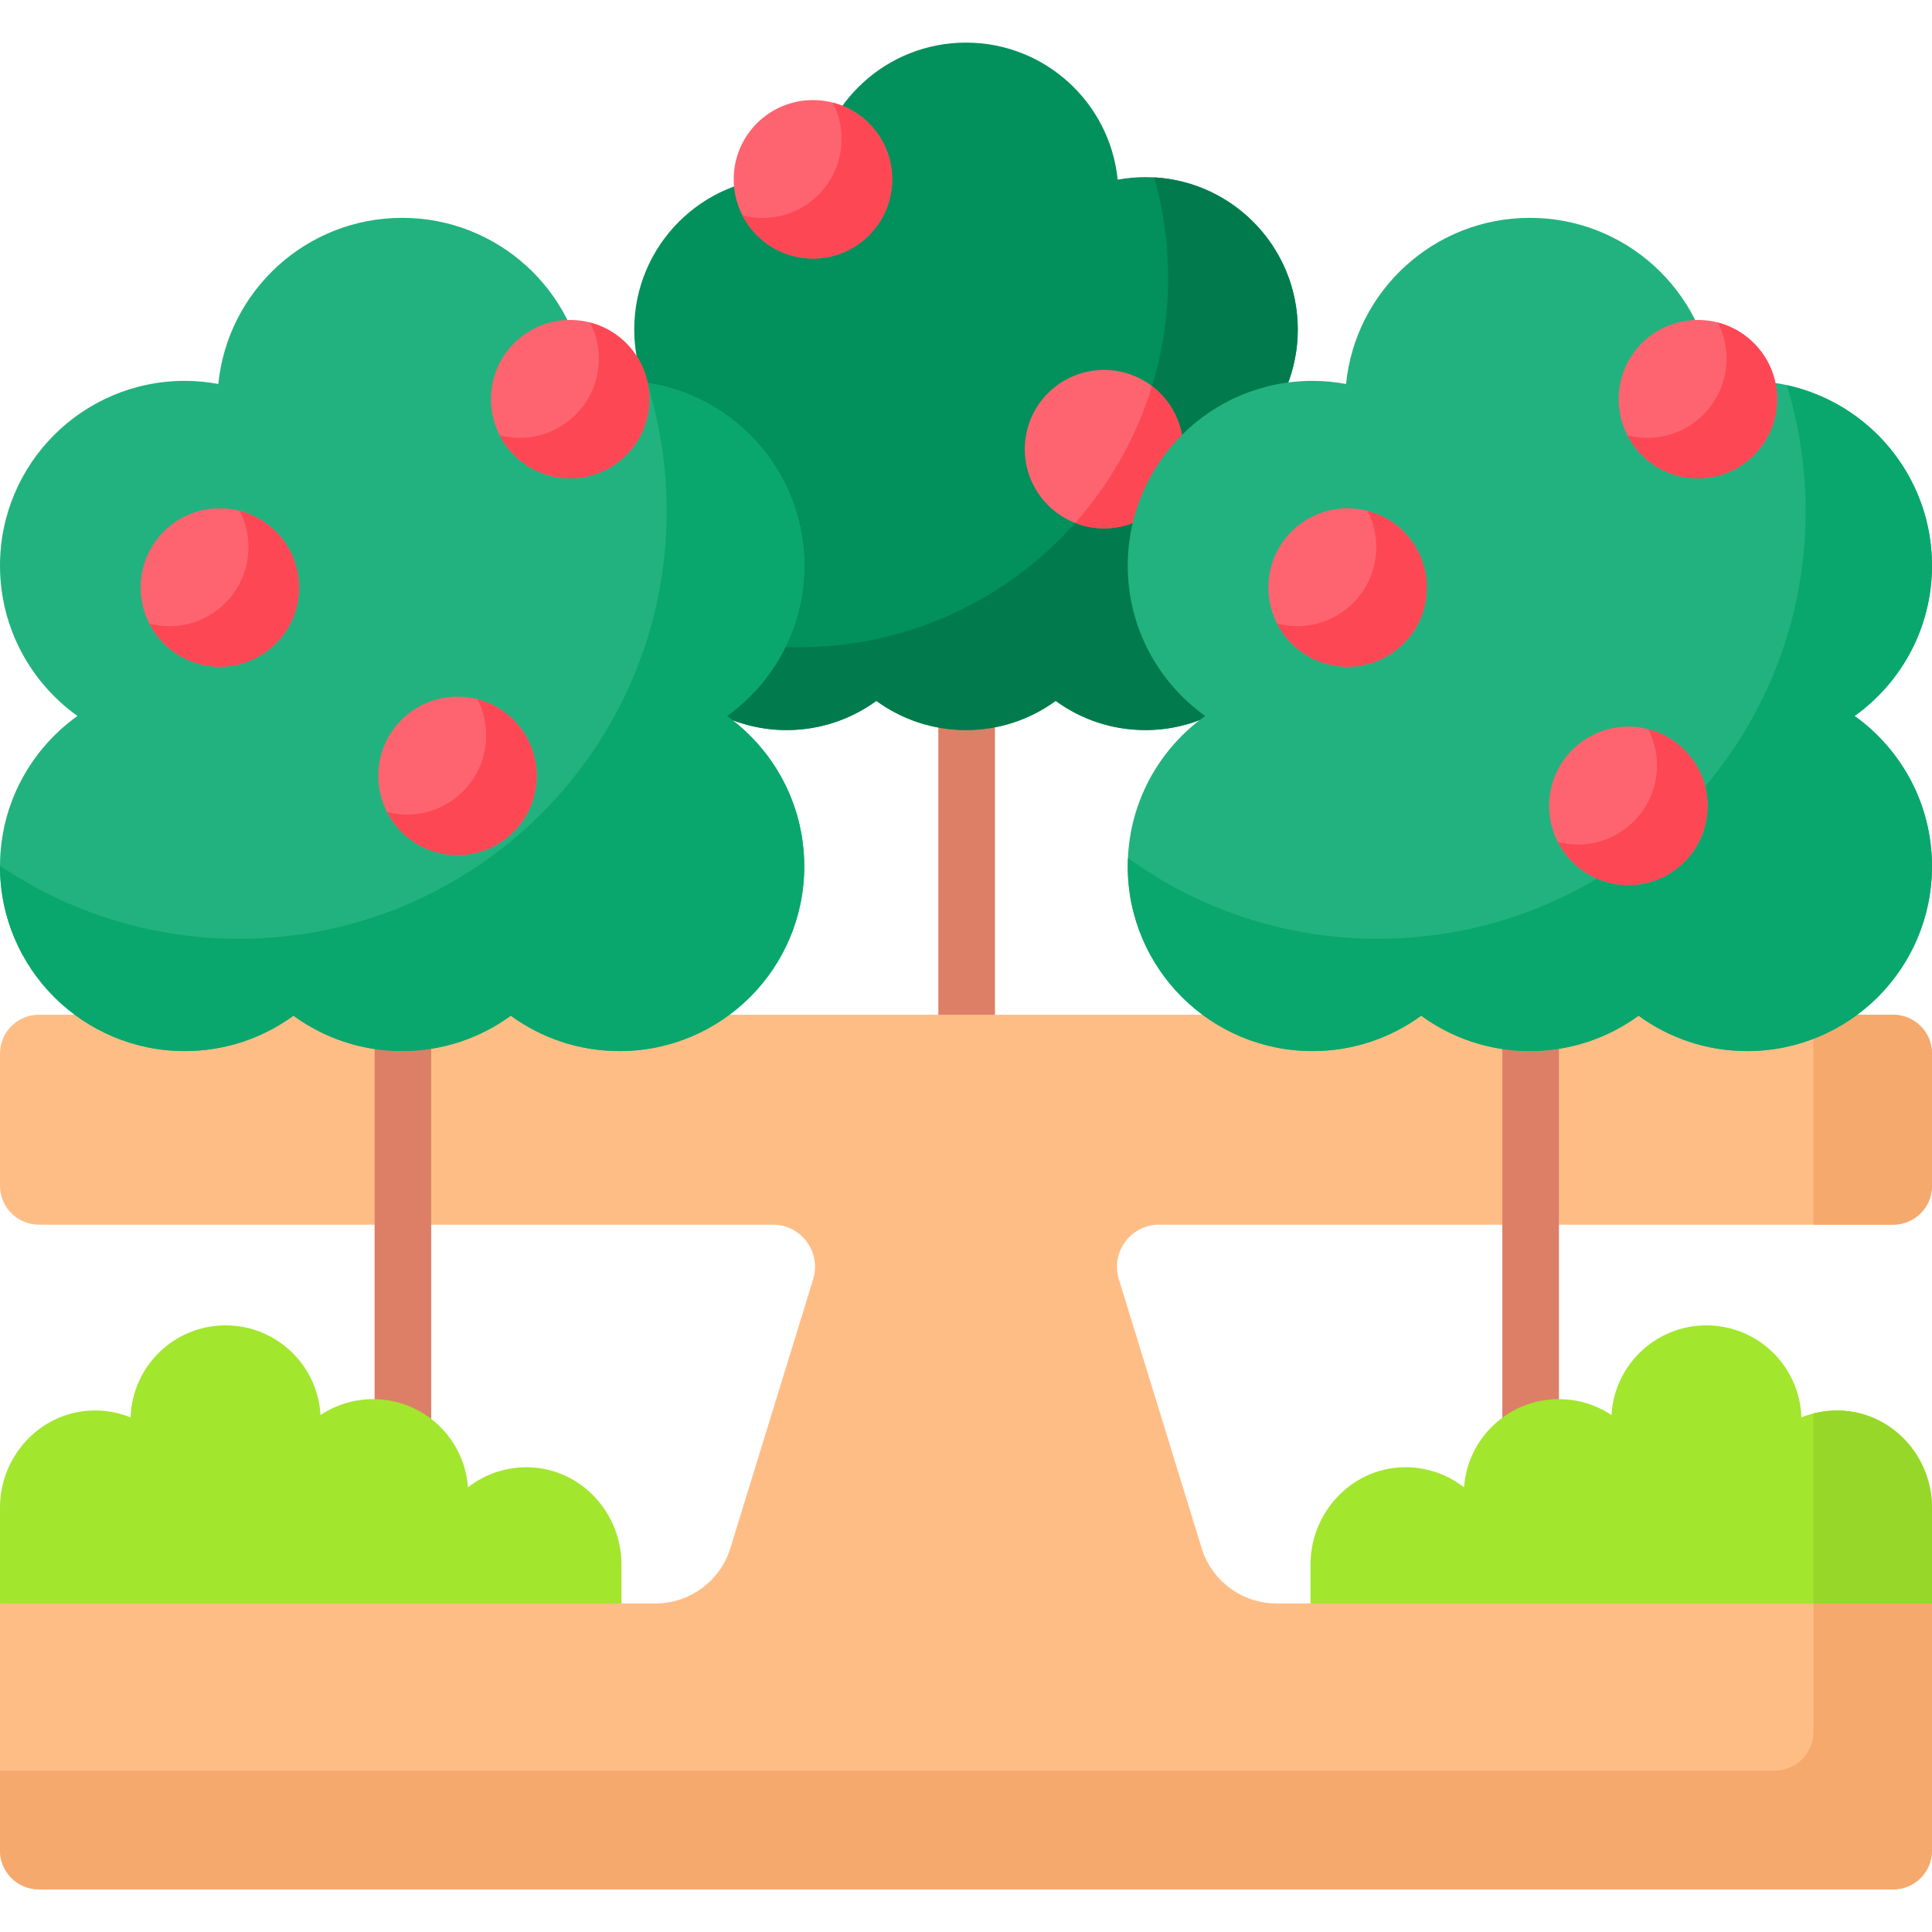 <svg id="Capa_1" enable-background="new 0 0 512 512" viewBox="0 0 512 512" xmlns="http://www.w3.org/2000/svg"><g><path d="m263.669 191.729c-2.503.493-5.068.745-7.669.745-2.484 0-4.934-.234-7.331-.685v78.129h15z" fill="#dd7f66"/><g><g><g><g><path d="m320.865 189.57-.898-.642c-12.587-9.001-20.103-23.592-20.103-39.029 0-24.125 17.906-44.137 41.123-47.468 1.884-4.665 2.936-9.756 2.936-15.098 0-22.311-18.086-40.397-40.397-40.397-2.506 0-4.954.24-7.333.676-2.044-20.397-19.258-36.321-40.193-36.321s-38.149 15.925-40.193 36.321c-2.379-.437-4.828-.676-7.333-.676-22.311 0-40.397 18.086-40.397 40.397 0 5.342 1.051 10.432 2.936 15.098 23.218 3.331 41.123 23.344 41.123 47.468 0 15.438-7.515 30.028-20.103 39.029l-.898.642c5.254 2.501 11.132 3.904 17.339 3.904 8.885 0 17.094-2.875 23.763-7.736 6.669 4.861 14.879 7.736 23.763 7.736 8.885 0 17.094-2.875 23.763-7.736 6.669 4.861 14.879 7.736 23.763 7.736 6.207 0 12.084-1.403 17.339-3.904z" fill="#02905d"/><path d="m320.865 189.57-.898-.642c-12.587-9.001-20.103-23.592-20.103-39.029 0-24.125 17.906-44.137 41.123-47.468 1.884-4.665 2.936-9.756 2.936-15.098 0-21.515-16.821-39.095-38.027-40.323 2.392 8.472 3.674 17.41 3.674 26.648 0 54.051-43.817 97.867-97.867 97.867-1.575 0-3.139-.047-4.696-.12-3.457 6.875-8.549 12.929-14.973 17.523l-.893.639c5.253 2.501 11.128 3.907 17.334 3.907 8.885 0 17.094-2.875 23.763-7.736 6.669 4.861 14.879 7.736 23.763 7.736 8.885 0 17.094-2.875 23.763-7.736 6.669 4.861 14.879 7.736 23.763 7.736 6.206 0 12.083-1.403 17.338-3.904z" fill="#017b4e"/><g><circle cx="292.571" cy="119.027" fill="#fe646f" r="20.993"/></g><g><path d="m313.564 119.027c0-6.806-3.253-12.837-8.274-16.673-4.153 13.56-11.173 25.865-20.352 36.213 2.368.926 4.936 1.452 7.633 1.452 11.594.001 20.993-9.398 20.993-20.992z" fill="#fd4755"/></g></g><path d="m512 279.22c0-5.69-4.612-10.302-10.302-10.302h-491.396c-5.69 0-10.302 4.613-10.302 10.302v35.026c0 5.689 4.612 10.302 10.302 10.302h194.521c7.513 0 12.883 7.271 10.672 14.452l-21.945 71.277c-2.682 8.71-10.73 14.653-19.844 14.653h-9.01l-4.634-1h-155.993l-4.069 1v65.477c0 5.689 4.612 10.302 10.302 10.302h491.396c5.69 0 10.302-4.612 10.302-10.302v-65.477l-2.318-1h-159.537l-2.841 1h-9.01c-9.114 0-17.162-5.943-19.844-14.654l-21.944-71.276c-2.211-7.181 3.158-14.452 10.672-14.452h194.521c5.69 0 10.302-4.612 10.302-10.302v-35.026z" fill="#ffbd86"/><g fill="#dd7f66"><path d="m106.568 277.548c-2.463 0-4.899-.189-7.294-.554v94.799c5.66.089 10.891 2.155 15 5.553v-100.415c-2.528.408-5.102.617-7.706.617z"/><path d="m405.432 277.548c-2.464 0-4.899-.189-7.295-.554v100.019c4.139-3.275 9.352-5.229 14.97-5.229.01 0 .02.001.03.001v-94.854c-2.527.408-5.101.617-7.705.617z"/></g><g><g><g><path d="m501.698 268.918h-21.119v55.63h21.119c5.69 0 10.302-4.612 10.302-10.302v-35.026c0-5.689-4.612-10.302-10.302-10.302z" fill="#f6a96c"/></g></g><g><path d="m480.579 458.946c0 5.69-4.612 10.302-10.302 10.302h-470.277v21.16c0 5.69 4.612 10.302 10.302 10.302h491.396c5.69 0 10.302-4.612 10.302-10.302v-65.477h-31.421z" fill="#f6a96c"/></g></g><g><g><path d="m192.615 189.741c12.419-8.881 20.521-23.411 20.521-39.843 0-27.042-21.922-48.964-48.964-48.964-3.037 0-6.004.291-8.888.82-2.477-24.722-23.342-44.023-48.716-44.023s-46.239 19.302-48.716 44.023c-2.884-.529-5.851-.82-8.888-.82-27.042.001-48.964 21.923-48.964 48.964 0 16.432 8.102 30.962 20.521 39.843-12.419 8.882-20.521 23.412-20.521 39.843 0 27.042 21.922 48.964 48.964 48.964 10.769 0 20.718-3.485 28.802-9.376 8.084 5.892 18.034 9.376 28.802 9.376 10.769 0 20.718-3.485 28.802-9.376 8.084 5.892 18.034 9.376 28.802 9.376 27.042 0 48.964-21.922 48.964-48.964 0-16.431-8.103-30.961-20.521-39.843z" fill="#22b27f"/></g><g><path d="m192.615 189.741c12.419-8.881 20.521-23.411 20.521-39.843 0-24.556-18.077-44.886-41.649-48.418 3.369 10.73 5.189 22.146 5.189 33.988 0 62.585-50.735 113.32-113.32 113.32-23.466 0-45.267-7.133-63.352-19.349 0 .049-.004.096-.004.144 0 27.042 21.922 48.964 48.964 48.964 10.769 0 20.718-3.485 28.802-9.376 8.084 5.891 18.034 9.376 28.802 9.376 10.769 0 20.718-3.485 28.802-9.376 8.084 5.891 18.034 9.376 28.802 9.376 27.042 0 48.964-21.922 48.964-48.964 0-16.43-8.103-30.96-20.521-39.842z" fill="#09a76d"/></g><g><circle cx="121.235" cy="205.613" fill="#fe646f" r="20.993"/></g><g><circle cx="58.257" cy="155.697" fill="#fe646f" r="20.993"/></g><g><circle cx="151.091" cy="105.781" fill="#fe646f" r="20.993"/></g></g><g><g><path d="m491.479 189.741c12.419-8.881 20.521-23.411 20.521-39.843 0-27.042-21.922-48.964-48.964-48.964-3.037 0-6.004.291-8.888.82-2.477-24.722-23.342-44.023-48.716-44.023s-46.239 19.302-48.716 44.023c-2.884-.529-5.852-.82-8.888-.82-27.042 0-48.964 21.922-48.964 48.964 0 16.432 8.102 30.962 20.521 39.843-12.419 8.881-20.521 23.411-20.521 39.843 0 27.042 21.922 48.964 48.964 48.964 10.769 0 20.719-3.485 28.802-9.376 8.084 5.892 18.034 9.376 28.802 9.376 10.769 0 20.719-3.485 28.802-9.376 8.084 5.892 18.034 9.376 28.802 9.376 27.042 0 48.964-21.922 48.964-48.964 0-16.431-8.102-30.961-20.521-39.843z" fill="#22b27f"/></g><g><path d="m491.479 189.741c12.419-8.881 20.521-23.411 20.521-39.843 0-23.444-16.481-43.029-38.487-47.828 3.252 10.558 5.006 21.773 5.006 33.399 0 62.585-50.735 113.32-113.32 113.32-24.744 0-47.632-7.936-66.268-21.394-.032.728-.067 1.454-.067 2.19 0 27.042 21.922 48.964 48.964 48.964 10.768 0 20.718-3.485 28.802-9.376 8.084 5.891 18.034 9.376 28.802 9.376s20.719-3.485 28.802-9.376c8.084 5.891 18.034 9.376 28.802 9.376 27.042 0 48.964-21.922 48.964-48.964 0-16.432-8.102-30.962-20.521-39.844z" fill="#09a76d"/></g><g><circle cx="431.52" cy="213.558" fill="#fe646f" r="20.993"/></g><g><path d="m436.803 193.263c1.471 2.869 2.317 6.111 2.317 9.557 0 11.594-9.399 20.993-20.993 20.993-1.828 0-3.592-.258-5.283-.697 3.479 6.784 10.527 11.436 18.675 11.436 11.594 0 20.993-9.399 20.993-20.993 0-9.766-6.677-17.95-15.709-20.296z" fill="#fd4755"/></g><g><circle cx="357.121" cy="155.697" fill="#fe646f" r="20.993"/></g><g><path d="m362.404 135.402c1.471 2.869 2.317 6.111 2.317 9.557 0 11.594-9.399 20.993-20.993 20.993-1.828 0-3.592-.258-5.283-.697 3.479 6.784 10.527 11.436 18.676 11.436 11.594 0 20.993-9.399 20.993-20.993 0-9.767-6.678-17.951-15.71-20.296z" fill="#fd4755"/></g><g><circle cx="215.434" cy="47.514" fill="#fe646f" r="20.993"/></g><g><path d="m220.717 27.219c1.471 2.869 2.317 6.111 2.317 9.557 0 11.594-9.399 20.993-20.993 20.993-1.828 0-3.592-.258-5.283-.697 3.479 6.784 10.527 11.436 18.675 11.436 11.594 0 20.993-9.399 20.993-20.993.001-9.766-6.677-17.95-15.709-20.296z" fill="#fd4755"/></g><g><path d="m156.374 85.486c1.471 2.869 2.317 6.111 2.317 9.557 0 11.594-9.399 20.993-20.993 20.993-1.828 0-3.592-.258-5.283-.697 3.479 6.784 10.527 11.436 18.675 11.436 11.594 0 20.993-9.399 20.993-20.993.001-9.766-6.677-17.95-15.709-20.296z" fill="#fd4755"/></g><g><path d="m63.54 135.402c1.471 2.869 2.317 6.111 2.317 9.557 0 11.594-9.399 20.993-20.993 20.993-1.828 0-3.592-.258-5.283-.697 3.479 6.784 10.527 11.436 18.675 11.436 11.594 0 20.993-9.399 20.993-20.993.001-9.767-6.677-17.951-15.709-20.296z" fill="#fd4755"/></g><g><path d="m126.518 185.317c1.471 2.869 2.317 6.111 2.317 9.557 0 11.594-9.399 20.993-20.993 20.993-1.828 0-3.592-.258-5.283-.697 3.479 6.784 10.527 11.436 18.675 11.436 11.594 0 20.993-9.399 20.993-20.993 0-9.766-6.677-17.95-15.709-20.296z" fill="#fd4755"/></g><g><circle cx="449.955" cy="105.781" fill="#fe646f" r="20.993"/></g><g><path d="m455.238 85.486c1.471 2.869 2.317 6.111 2.317 9.557 0 11.594-9.399 20.993-20.993 20.993-1.828 0-3.592-.258-5.283-.697 3.479 6.784 10.527 11.436 18.675 11.436 11.594 0 20.993-9.399 20.993-20.993.001-9.766-6.677-17.95-15.709-20.296z" fill="#fd4755"/></g></g></g><g><path d="m140.268 388.845c-6.138-.182-11.794 1.838-16.254 5.32-.93-13.067-11.818-23.38-25.121-23.38-5.162 0-9.96 1.555-13.955 4.219-.738-13.252-11.715-23.772-25.151-23.772-13.644 0-24.747 10.848-25.173 24.389-3.2-1.292-6.723-1.952-10.418-1.808-13.613.529-24.196 12.109-24.196 25.731v25.387h164.696v-10.318c0-13.717-10.718-25.361-24.428-25.768z" fill="#a2e62e"/></g><g><path d="m371.732 388.845c6.138-.182 11.794 1.838 16.254 5.32.93-13.067 11.818-23.38 25.121-23.38 5.162 0 9.96 1.555 13.955 4.219.738-13.252 11.715-23.772 25.151-23.772 13.644 0 24.747 10.848 25.173 24.389 3.2-1.292 6.723-1.952 10.418-1.808 13.612.531 24.196 12.11 24.196 25.733v25.387h-164.696v-10.318c0-13.719 10.718-25.363 24.428-25.77z" fill="#a2e62e"/></g><g><path d="m487.804 373.812c-2.504-.098-4.926.182-7.225.77v50.349h31.421v-25.386c0-13.623-10.583-25.203-24.196-25.733z" fill="#97d729"/></g></g></g></g><g/><g/><g/><g/><g/><g/><g/><g/><g/><g/><g/><g/><g/><g/><g/></svg>